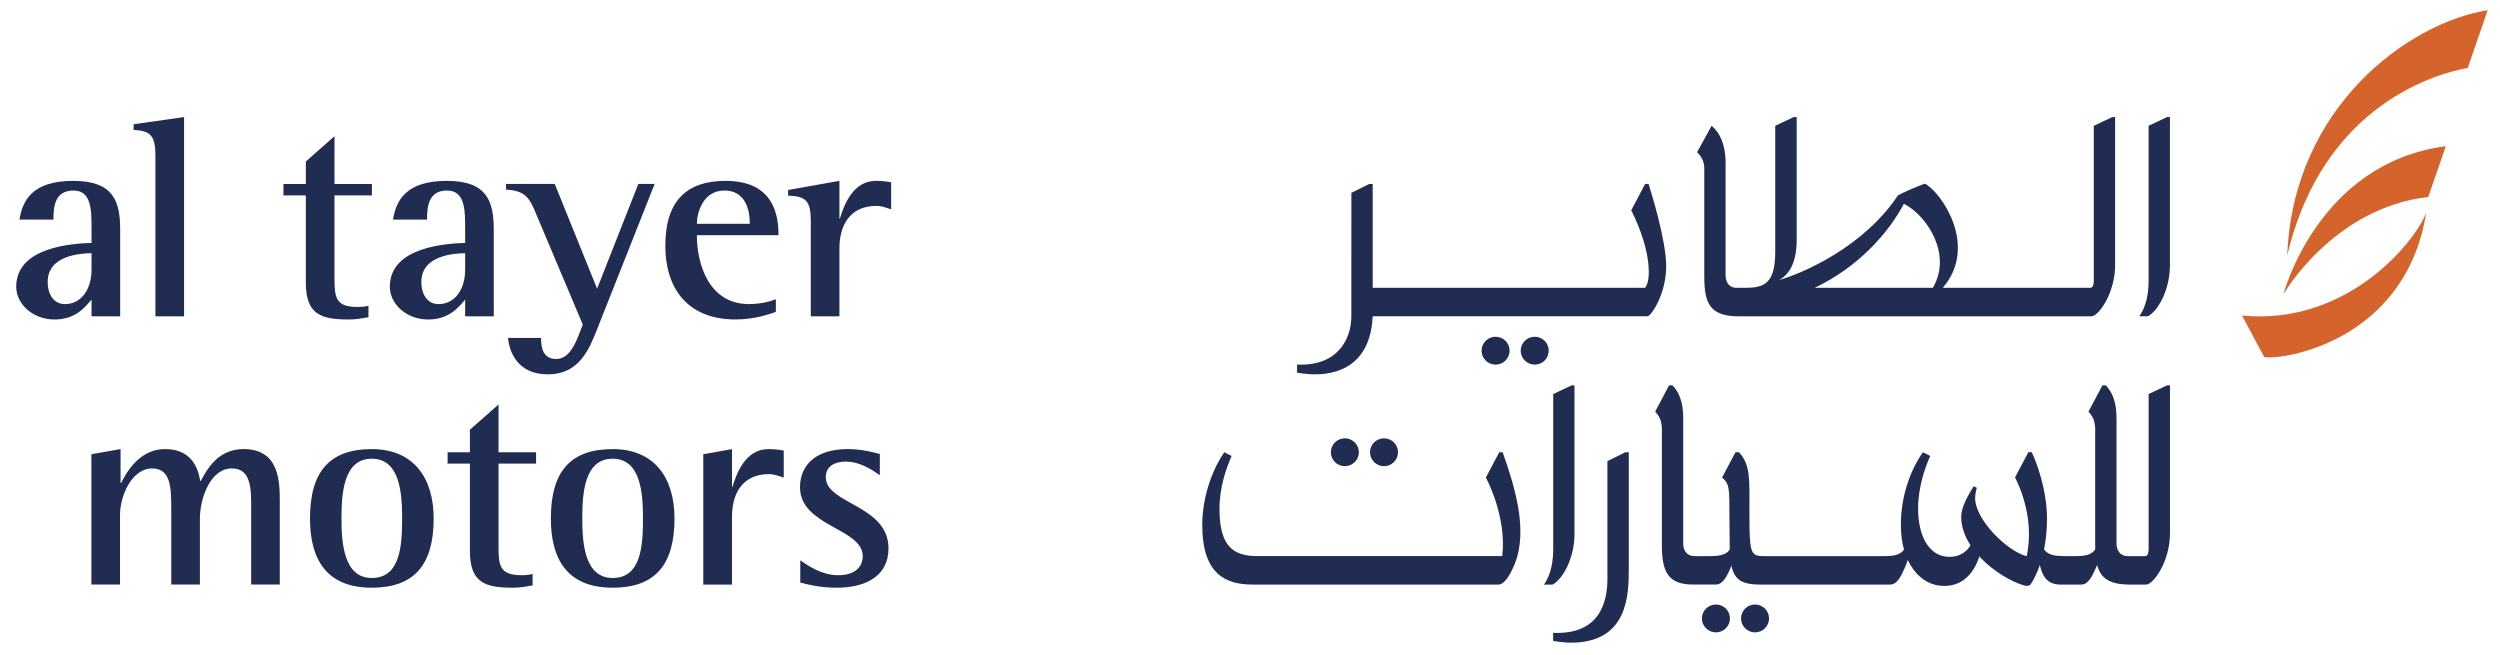 <svg width="145" height="38" viewBox="0 0 145 38" version="1.1" xmlns="http://www.w3.org/2000/svg" xmlns:xlink="http://www.w3.org/1999/xlink">
<title>Al tayer</title>
<desc>Created using Figma</desc>
<g id="Canvas" transform="translate(-3423 1013)">
<g id="Al tayer">
<g id="Fill 263">
<use xlink:href="#path0_fill" transform="translate(3513.08 -986.77)" fill="#212C52"/>
</g>
<g id="Fill 264">
<use xlink:href="#path1_fill" transform="translate(3541.18 -981.549)" fill="#212C52"/>
</g>
<g id="Fill 265">
<use xlink:href="#path2_fill" transform="translate(3522.88 -986.772)" fill="#212C52"/>
</g>
<g id="Fill 266">
<use xlink:href="#path3_fill" transform="translate(3512.55 -990.649)" fill="#212C52"/>
</g>
<g id="Fill 267">
<use xlink:href="#path4_fill" transform="translate(3500.19 -987.577)" fill="#212C52"/>
</g>
<g id="Fill 268">
<use xlink:href="#path5_fill" transform="translate(3502.46 -987.577)" fill="#212C52"/>
</g>
<g id="Fill 269">
<use xlink:href="#path6_fill" transform="translate(3521.71 -977.939)" fill="#212C52"/>
</g>
<g id="Fill 270">
<use xlink:href="#path7_fill" transform="translate(3523.98 -977.939)" fill="#212C52"/>
</g>
<g id="Fill 271">
<use xlink:href="#path8_fill" transform="translate(3519 -990.65)" fill="#212C52"/>
</g>
<g id="Fill 272">
<use xlink:href="#path9_fill" transform="translate(3544.13 -990.65)" fill="#212C52"/>
</g>
<g id="Fill 273">
<use xlink:href="#path10_fill" transform="translate(3492.73 -986.768)" fill="#212C52"/>
</g>
<g id="Fill 274">
<use xlink:href="#path11_fill" transform="translate(3533.25 -986.768)" fill="#212C52"/>
</g>
<g id="Fill 275">
<use xlink:href="#path12_fill" transform="translate(3536.75 -986.771)" fill="#212C52"/>
</g>
<g id="Fill 276">
<use xlink:href="#path13_fill" transform="translate(3428.3 -986.954)" fill="#212C52"/>
</g>
<g id="Fill 277">
<use xlink:href="#path14_fill" transform="translate(3440.98 -986.952)" fill="#212C52"/>
</g>
<g id="Fill 278">
<use xlink:href="#path15_fill" transform="translate(3448.96 -989.54)" fill="#212C52"/>
</g>
<g id="Fill 279">
<use xlink:href="#path16_fill" transform="translate(3454.95 -986.952)" fill="#212C52"/>
</g>
<g id="Fill 280">
<use xlink:href="#path17_fill" transform="translate(3463.79 -986.952)" fill="#212C52"/>
</g>
<g id="Fill 281">
<use xlink:href="#path18_fill" transform="translate(3469.4 -986.954)" fill="#212C52"/>
</g>
<g id="Fill 282">
<use xlink:href="#path19_fill" transform="translate(3555.44 -1004.52)" fill="#D5642C"/>
</g>
<g id="Fill 283">
<use xlink:href="#path20_fill" transform="translate(3553.04 -1000.66)" fill="#D5642C"/>
</g>
<g id="Fill 284">
<use xlink:href="#path21_fill" transform="translate(3555.66 -1012.41)" fill="#D5642C"/>
</g>
<g id="Fill 285">
<use xlink:href="#path22_fill" transform="translate(3547.08 -1006.21)" fill="#212C52"/>
</g>
<g id="Fill 286">
<use xlink:href="#path23_fill" transform="translate(3521.43 -1006.21)" fill="#212C52"/>
</g>
<g id="Fill 287">
<use xlink:href="#path24_fill" transform="translate(3498.23 -1002.33)" fill="#212C52"/>
</g>
<g id="Fill 288">
<use xlink:href="#path25_fill" transform="translate(3508.93 -993.469)" fill="#212C52"/>
</g>
<g id="Fill 289">
<use xlink:href="#path26_fill" transform="translate(3511.2 -993.469)" fill="#212C52"/>
</g>
<g id="Fill 290">
<use xlink:href="#path27_fill" transform="translate(3423.94 -1002.51)" fill="#212C52"/>
</g>
<g id="Fill 291">
<use xlink:href="#path28_fill" transform="translate(3430.75 -1006.21)" fill="#212C52"/>
</g>
<g id="Fill 292">
<use xlink:href="#path29_fill" transform="translate(3439.44 -1005.1)" fill="#212C52"/>
</g>
<g id="Fill 293">
<use xlink:href="#path30_fill" transform="translate(3445.61 -1002.51)" fill="#212C52"/>
</g>
<g id="Fill 294">
<use xlink:href="#path31_fill" transform="translate(3452.35 -1002.33)" fill="#212C52"/>
</g>
<g id="Fill 295">
<use xlink:href="#path32_fill" transform="translate(3461.59 -1002.51)" fill="#212C52"/>
</g>
<g id="Fill 296">
<use xlink:href="#path33_fill" transform="translate(3468.71 -1002.51)" fill="#212C52"/>
</g>
</g>
</g>
<defs>
<path id="path0_fill" fill-rule="evenodd" d="M 4.39 6.709L 4.39 0L 4.188 0L 3.15 0.515L 3.15 7.335C 3.15 8.703 2.703 10.587 0 10.476L 0.005 10.946C 0.385 11.008 0.785 11.045 1.03 11.045C 4.39 11.045 4.39 8.195 4.39 6.709Z"/>
<path id="path1_fill" fill-rule="evenodd" d="M 1.349 2.454C 0.415 2.454 0.048 1.838 0 0L 0.374 0.414C 0.636 0.75 0.966 0.803 1.62 0.803L 2.262 0.803C 2.893 0.803 3.178 0.658 3.341 0.421C 3.382 0.361 3.779 0.002 3.779 0.002C 3.731 0.449 3.632 0.876 3.465 1.286C 3.162 2.024 2.926 2.454 2.533 2.454L 1.349 2.454Z"/>
<path id="path2_fill" fill-rule="evenodd" d="M 2.258 7.677C 0.838 7.677 0.441 7.282 0.441 5.297C 0.441 4.869 0.427 4.37 0.427 3.781C 0.427 2.093 0.436 1.838 0 1.472L 0.776 0.005L 0.975 0C 1.67 0.734 1.586 1.612 1.586 3.501C 1.586 5.81 1.645 6.026 2.375 6.026L 9.479 6.026C 10.108 6.026 10.39 5.881 10.555 5.644C 10.596 5.584 10.989 5.226 10.989 5.226C 10.945 5.672 10.844 6.1 10.679 6.509C 10.376 7.247 10.137 7.677 9.745 7.677L 2.258 7.677Z"/>
<path id="path3_fill" fill-rule="evenodd" d="M 0.537 9.497C 0.537 10.61 0.232 11.222 0 11.555L 0.503 11.555C 1.138 11.206 1.787 9.929 1.771 8.577L 1.771 0L 1.606 0L 0.537 0.504L 0.537 9.497Z"/>
<path id="path4_fill" fill-rule="evenodd" d="M 1.625 0.807C 1.625 1.254 1.262 1.615 0.81 1.615C 0.36 1.615 0 1.254 0 0.807C 0 0.363 0.36 0 0.81 0C 1.262 0 1.625 0.363 1.625 0.807Z"/>
<path id="path5_fill" fill-rule="evenodd" d="M 1.625 0.807C 1.625 1.254 1.264 1.615 0.812 1.615C 0.363 1.615 0 1.254 0 0.807C 0 0.363 0.363 0 0.812 0C 1.264 0 1.625 0.363 1.625 0.807Z"/>
<path id="path6_fill" fill-rule="evenodd" d="M 1.627 0.81C 1.627 1.251 1.264 1.617 0.815 1.617C 0.365 1.617 0 1.251 0 0.81C 0 0.363 0.365 0 0.815 0C 1.264 0 1.627 0.363 1.627 0.81Z"/>
<path id="path7_fill" fill-rule="evenodd" d="M 1.625 0.81C 1.625 1.251 1.262 1.617 0.812 1.617C 0.363 1.617 0 1.251 0 0.81C 0 0.363 0.363 0 0.812 0C 1.262 0 1.625 0.363 1.625 0.81Z"/>
<path id="path8_fill" fill-rule="evenodd" d="M 3.251 9.904C 3.882 9.904 4.165 9.759 4.33 9.52C 4.371 9.464 4.768 9.103 4.768 9.103C 4.722 9.552 4.624 9.98 4.456 10.387C 4.153 11.127 3.915 11.553 3.522 11.553L 2.191 11.553C 0.737 11.553 0.388 10.805 0.388 9.258L 0.388 2.56C 0.388 2.111 0.271 1.815 0 1.525L 0.808 0L 1.005 0C 1.574 0.6 1.627 1.371 1.627 2.003L 1.627 9.177C 1.627 9.593 1.849 9.904 2.274 9.904L 3.251 9.904Z"/>
<path id="path9_fill" fill-rule="evenodd" d="M 3.343 11.555C 3.77 11.555 4.729 10.21 4.729 8.586L 4.729 0L 4.562 0L 3.49 0.504L 3.49 9.508C 3.485 9.649 3.469 9.897 3.293 9.904L 2.279 9.904C 1.854 9.904 1.629 9.593 1.629 9.177L 1.629 2.006C 1.629 1.373 1.572 0.603 1.007 0L 0.81 0L 0 1.527C 0.275 1.819 0.39 2.116 0.39 2.562L 0.39 9.258C 0.39 10.824 0.737 11.555 2.389 11.555L 3.343 11.555Z"/>
<path id="path10_fill" fill-rule="evenodd" d="M 2.916 7.673C 1.345 7.673 0 7.054 0 4.223C 0 2.353 0.753 0.729 1.28 0L 1.703 0.216C 1.402 0.913 1 1.99 1 3.287C 1 5.451 1.794 6.021 3.194 6.021L 17.4 6.021C 17.675 3.705 16.45 1.463 16.45 1.463L 17.226 0L 17.423 0C 18.12 1.971 18.924 4.531 18.113 6.504C 17.808 7.243 17.48 7.673 17.18 7.673L 2.916 7.673Z"/>
<path id="path11_fill" fill-rule="evenodd" d="M 1.278 0L 1.705 0.212C 1.395 0.902 1 2.024 1 3.282C 1 4.777 1.59 6.065 2.813 6.065C 3.701 6.065 4.139 5.428 4.231 4.871C 4.33 4.312 4.851 4.133 4.851 4.133C 4.851 4.133 4.933 7.753 2.506 7.753C 1.095 7.753 0 6.376 0 4.221C 0 2.247 0.75 0.729 1.278 0Z"/>
<path id="path12_fill" fill-rule="evenodd" d="M 0.725 1.971L 0.904 2.063C 0.851 2.256 0.808 2.466 0.808 2.668C 0.808 3.903 2.648 5.734 3.795 6.033C 4.33 3.627 3.121 1.465 3.121 1.465L 3.894 0L 4.091 0C 4.33 0.485 4.975 2.132 4.975 3.855C 4.975 5.964 4.309 7.291 3.988 7.714L 3.795 7.758C 2.618 7.53 0 5.817 0 3.744C 0 3.172 0.408 2.479 0.725 1.971Z"/>
<path id="path13_fill" fill-rule="evenodd" d="M 0 0.301L 1.693 0L 1.693 1.966L 1.726 1.966C 2.012 1.387 2.776 0 4.268 0C 5.814 0 6.193 1.109 6.312 1.849L 6.345 1.849C 6.691 1.208 7.324 0 8.82 0C 10.927 0 10.927 1.914 10.927 3.091L 10.927 7.857L 9.268 7.857L 9.268 3.351C 9.268 2.33 9.268 1.122 8.155 1.122C 6.893 1.122 6.294 2.857 6.294 4.043L 6.294 7.857L 4.633 7.857L 4.633 3.583C 4.633 2.277 4.633 1.122 3.518 1.122C 2.375 1.122 1.661 2.659 1.661 3.832L 1.661 7.857L 0 7.857L 0 0.301Z"/>
<path id="path14_fill" fill-rule="evenodd" d="M 0 4.025C 0 1.272 1.163 0 3.582 0C 5.989 0 7.173 1.649 7.173 4.025C 7.173 6.716 6.042 8.039 3.582 8.039C 0.909 8.039 0 6.334 0 4.025ZM 3.582 7.475C 5.211 7.475 5.344 5.676 5.344 4.025C 5.344 2.509 5.199 0.557 3.582 0.557C 1.943 0.557 1.826 2.571 1.826 4.025C 1.826 5.396 1.943 7.475 3.582 7.475Z"/>
<path id="path15_fill" fill-rule="evenodd" d="M 4.931 10.493C 4.566 10.559 4.183 10.628 3.82 10.628C 2.223 10.628 1.294 10.378 1.294 8.498L 1.294 3.429L 0 3.429L 0 2.772L 1.294 2.772L 1.294 1.463L 2.955 0L 2.955 2.772L 5.133 2.772L 5.133 3.429L 2.955 3.429L 2.955 8.234C 2.955 9.389 3.038 9.902 4.318 9.902C 4.516 9.902 4.734 9.883 4.931 9.832L 4.931 10.493Z"/>
<path id="path16_fill" fill-rule="evenodd" d="M 0 4.025C 0 1.272 1.159 0 3.584 0C 5.993 0 7.171 1.649 7.171 4.025C 7.171 6.716 6.042 8.039 3.584 8.039C 0.909 8.039 0 6.334 0 4.025ZM 3.584 7.475C 5.211 7.475 5.344 5.676 5.344 4.025C 5.344 2.509 5.197 0.557 3.584 0.557C 1.939 0.557 1.822 2.571 1.822 4.025C 1.822 5.396 1.939 7.475 3.584 7.475Z"/>
<path id="path17_fill" fill-rule="evenodd" d="M 0 0.297L 1.666 0L 1.666 2.178L 1.698 2.178C 1.927 1.417 2.444 0 3.777 0C 4.068 0 4.387 0.032 4.667 0.083L 4.667 1.651C 4.403 1.566 4.103 1.451 3.82 1.451C 2.145 1.451 1.666 2.753 1.666 3.91L 1.666 7.857L 0 7.857L 0 0.297Z"/>
<path id="path18_fill" fill-rule="evenodd" d="M 4.63 1.518C 4.385 1.355 3.584 0.727 2.657 0.727C 2.122 0.727 1.496 0.925 1.496 1.633C 1.496 3.202 5.133 3.234 5.133 5.764C 5.133 7.378 3.784 8.041 2.141 8.041C 1.131 8.041 0.397 7.843 0.016 7.742L 0.016 6.454C 0.496 6.785 1.278 7.316 2.207 7.316C 3.251 7.316 3.637 6.785 3.637 6.208C 3.637 4.588 0 4.487 0 2.213C 0 1.024 0.812 0 2.772 0C 3.621 0 4.351 0.216 4.63 0.281L 4.63 1.518Z"/>
<path id="path19_fill" fill-rule="evenodd" d="M 8.4 2.944L 9.415 0C 1.978 0.975 0 8.584 0 8.584C 0 8.584 2.88 3.574 8.4 2.944Z"/>
<path id="path20_fill" fill-rule="evenodd" d="M 1.285 8.37C 2.377 8.561 9.488 7.454 10.681 0C 10.039 1.69 6.104 6.548 0 5.964L 1.285 8.37Z"/>
<path id="path21_fill" fill-rule="evenodd" d="M 10.47 3.351L 11.624 0C 7.008 0.743 0.328 5.63 0 14.228C 2.097 5.32 8.91 3.625 10.47 3.351Z"/>
<path id="path22_fill" fill-rule="evenodd" d="M 0.539 9.494C 0.539 10.61 0.234 11.222 0 11.553L 0.505 11.553C 1.14 11.203 1.785 9.929 1.776 8.577L 1.776 0L 1.611 0L 0.539 0.504L 0.539 9.494Z"/>
<path id="path23_fill" fill-rule="evenodd" d="M 24.082 0L 23.01 0.506L 23.01 9.511C 23.006 9.649 22.987 9.897 22.811 9.904L 14.249 9.904C 16.317 7.516 14.208 4.4 13.217 3.862C 12.836 3.988 12.044 4.331 11.654 4.536C 9.697 7.496 6.191 9.044 4.752 9.455C 5.319 9.147 5.778 8.487 5.778 7.125L 5.778 0L 5.603 0L 4.534 0.506L 4.534 7.82C 4.534 9.706 3.848 9.904 2.765 9.904L 2.272 9.904C 1.879 9.904 1.654 9.593 1.654 9.177L 1.654 2.631C 1.654 2.024 1.524 1.067 0.842 0.506L 0 2.042C 0 2.042 0.418 2.383 0.418 2.946L 0.418 9.258C 0.418 10.824 0.762 11.557 2.418 11.557L 22.866 11.557C 23.292 11.557 24.247 10.21 24.247 8.586L 24.247 0L 24.082 0ZM 11.996 5.03C 13.325 5.699 14.821 7.96 13.674 9.904L 6.82 9.904C 9.312 8.717 11.072 6.778 11.996 5.03Z"/>
<path id="path24_fill" fill-rule="evenodd" d="M 20.387 0L 20.186 0L 19.38 1.53C 19.479 1.718 20.401 3.501 20.401 5.127C 20.401 5.791 20.186 6.024 20.186 6.024L 4.387 6.024L 4.387 0L 4.185 0L 3.15 0.515L 3.148 7.675C 3.148 8.956 2.386 10.587 0 10.474L 0 10.946C 0.385 11.01 0.78 11.042 1.026 11.042C 2.797 11.042 4.263 10.166 4.387 7.675L 20.328 7.675C 20.516 7.675 21.409 6.412 21.409 4.77C 21.409 3.259 20.527 0.444 20.387 0Z"/>
<path id="path25_fill" fill-rule="evenodd" d="M 1.627 0.807C 1.627 1.254 1.264 1.617 0.815 1.617C 0.365 1.617 0 1.254 0 0.807C 0 0.363 0.365 0 0.815 0C 1.264 0 1.627 0.363 1.627 0.807Z"/>
<path id="path26_fill" fill-rule="evenodd" d="M 1.625 0.807C 1.625 1.254 1.267 1.617 0.815 1.617C 0.363 1.617 0 1.254 0 0.807C 0 0.363 0.363 0 0.815 0C 1.267 0 1.625 0.363 1.625 0.807Z"/>
<path id="path27_fill" fill-rule="evenodd" d="M 4.369 5.15C 4.369 6.274 3.786 7.148 2.825 7.148C 2.21 7.148 1.826 6.624 1.826 5.863C 1.826 4.292 3.765 4.211 4.369 4.193L 4.369 5.15ZM 4.369 7.857L 6.03 7.857L 6.03 2.838C 6.03 1.208 5.661 0 3.307 0C 0.913 0 0.367 1.157 0.188 2.245L 2.159 2.245C 2.159 1.516 2.223 0.561 3.325 0.561C 4.369 0.561 4.369 1.718 4.369 2.758L 4.369 3.599C 3.307 3.632 0 3.816 0 6.143C 0 7.114 0.932 8.041 2.223 8.041C 3.506 8.041 4.066 7.231 4.369 6.886L 4.369 7.857Z"/>
<path id="path28_fill" fill-rule="evenodd" d="M 1.264 2.249C 1.264 1.074 0.984 0.796 0 0.745L 0 0.416L 2.926 0L 2.926 11.557L 1.264 11.557L 1.264 2.249Z"/>
<path id="path29_fill" fill-rule="evenodd" d="M 4.931 10.499C 4.566 10.564 4.185 10.631 3.82 10.631C 2.226 10.631 1.299 10.382 1.299 8.501L 1.299 3.432L 0 3.432L 0 2.772L 1.299 2.772L 1.299 1.467L 2.96 0L 2.96 2.772L 5.131 2.772L 5.131 3.432L 2.96 3.432L 2.96 8.239C 2.96 9.393 3.043 9.904 4.314 9.904C 4.516 9.904 4.729 9.885 4.931 9.837L 4.931 10.499Z"/>
<path id="path30_fill" fill-rule="evenodd" d="M 4.369 5.15C 4.369 6.274 3.788 7.148 2.822 7.148C 2.21 7.148 1.829 6.624 1.829 5.863C 1.829 4.292 3.772 4.211 4.369 4.193L 4.369 5.15ZM 4.369 7.857L 6.028 7.857L 6.028 2.838C 6.028 1.208 5.663 0 3.307 0C 0.913 0 0.365 1.157 0.184 2.245L 2.159 2.245C 2.159 1.516 2.226 0.561 3.32 0.561C 4.369 0.561 4.369 1.718 4.369 2.758L 4.369 3.599C 3.307 3.632 0 3.816 0 6.143C 0 7.114 0.932 8.041 2.226 8.041C 3.504 8.041 4.066 7.231 4.369 6.886L 4.369 7.857Z"/>
<path id="path31_fill" fill-rule="evenodd" d="M 5.33 8.305C 4.816 9.623 4.234 11.042 2.428 11.042C 0.615 11.042 0.186 9.674 0.117 8.931L 2.031 8.931C 2.031 9.43 2.109 10.152 2.91 10.152C 3.639 10.152 4.002 9.31 4.234 8.717L 4.452 8.156L 1.778 1.817C 1.381 0.844 1.147 0.38 0 0.329L 0 0L 2.825 0L 5.282 6.074L 7.673 0L 8.618 0L 5.33 8.305Z"/>
<path id="path32_fill" fill-rule="evenodd" d="M 1.829 2.491C 1.829 1.865 2.178 0.561 3.421 0.561C 4.867 0.561 4.897 2.114 4.897 2.491L 1.829 2.491ZM 6.409 6.863C 6.131 6.981 5.546 7.146 4.848 7.146C 2.51 7.146 1.829 4.805 1.829 3.153L 6.563 3.153C 6.563 2.047 6.326 0 3.492 0C 1.262 0 0 1.139 0 3.747C 0 6.504 1.528 8.039 4.066 8.039C 5.216 8.039 6.097 7.71 6.409 7.595L 6.409 6.863Z"/>
<path id="path33_fill" fill-rule="evenodd" d="M 1.315 2.325C 1.315 1.173 1.044 0.888 0 0.856L 0 0.527L 2.976 0L 2.976 2.178L 3.006 2.178C 3.238 1.419 3.756 0 5.085 0C 5.381 0 5.695 0.03 5.977 0.083L 5.977 1.649C 5.714 1.566 5.415 1.451 5.133 1.451C 3.456 1.451 2.976 2.755 2.976 3.91L 2.976 7.857L 1.315 7.857L 1.315 2.325Z"/>
</defs>
</svg>
